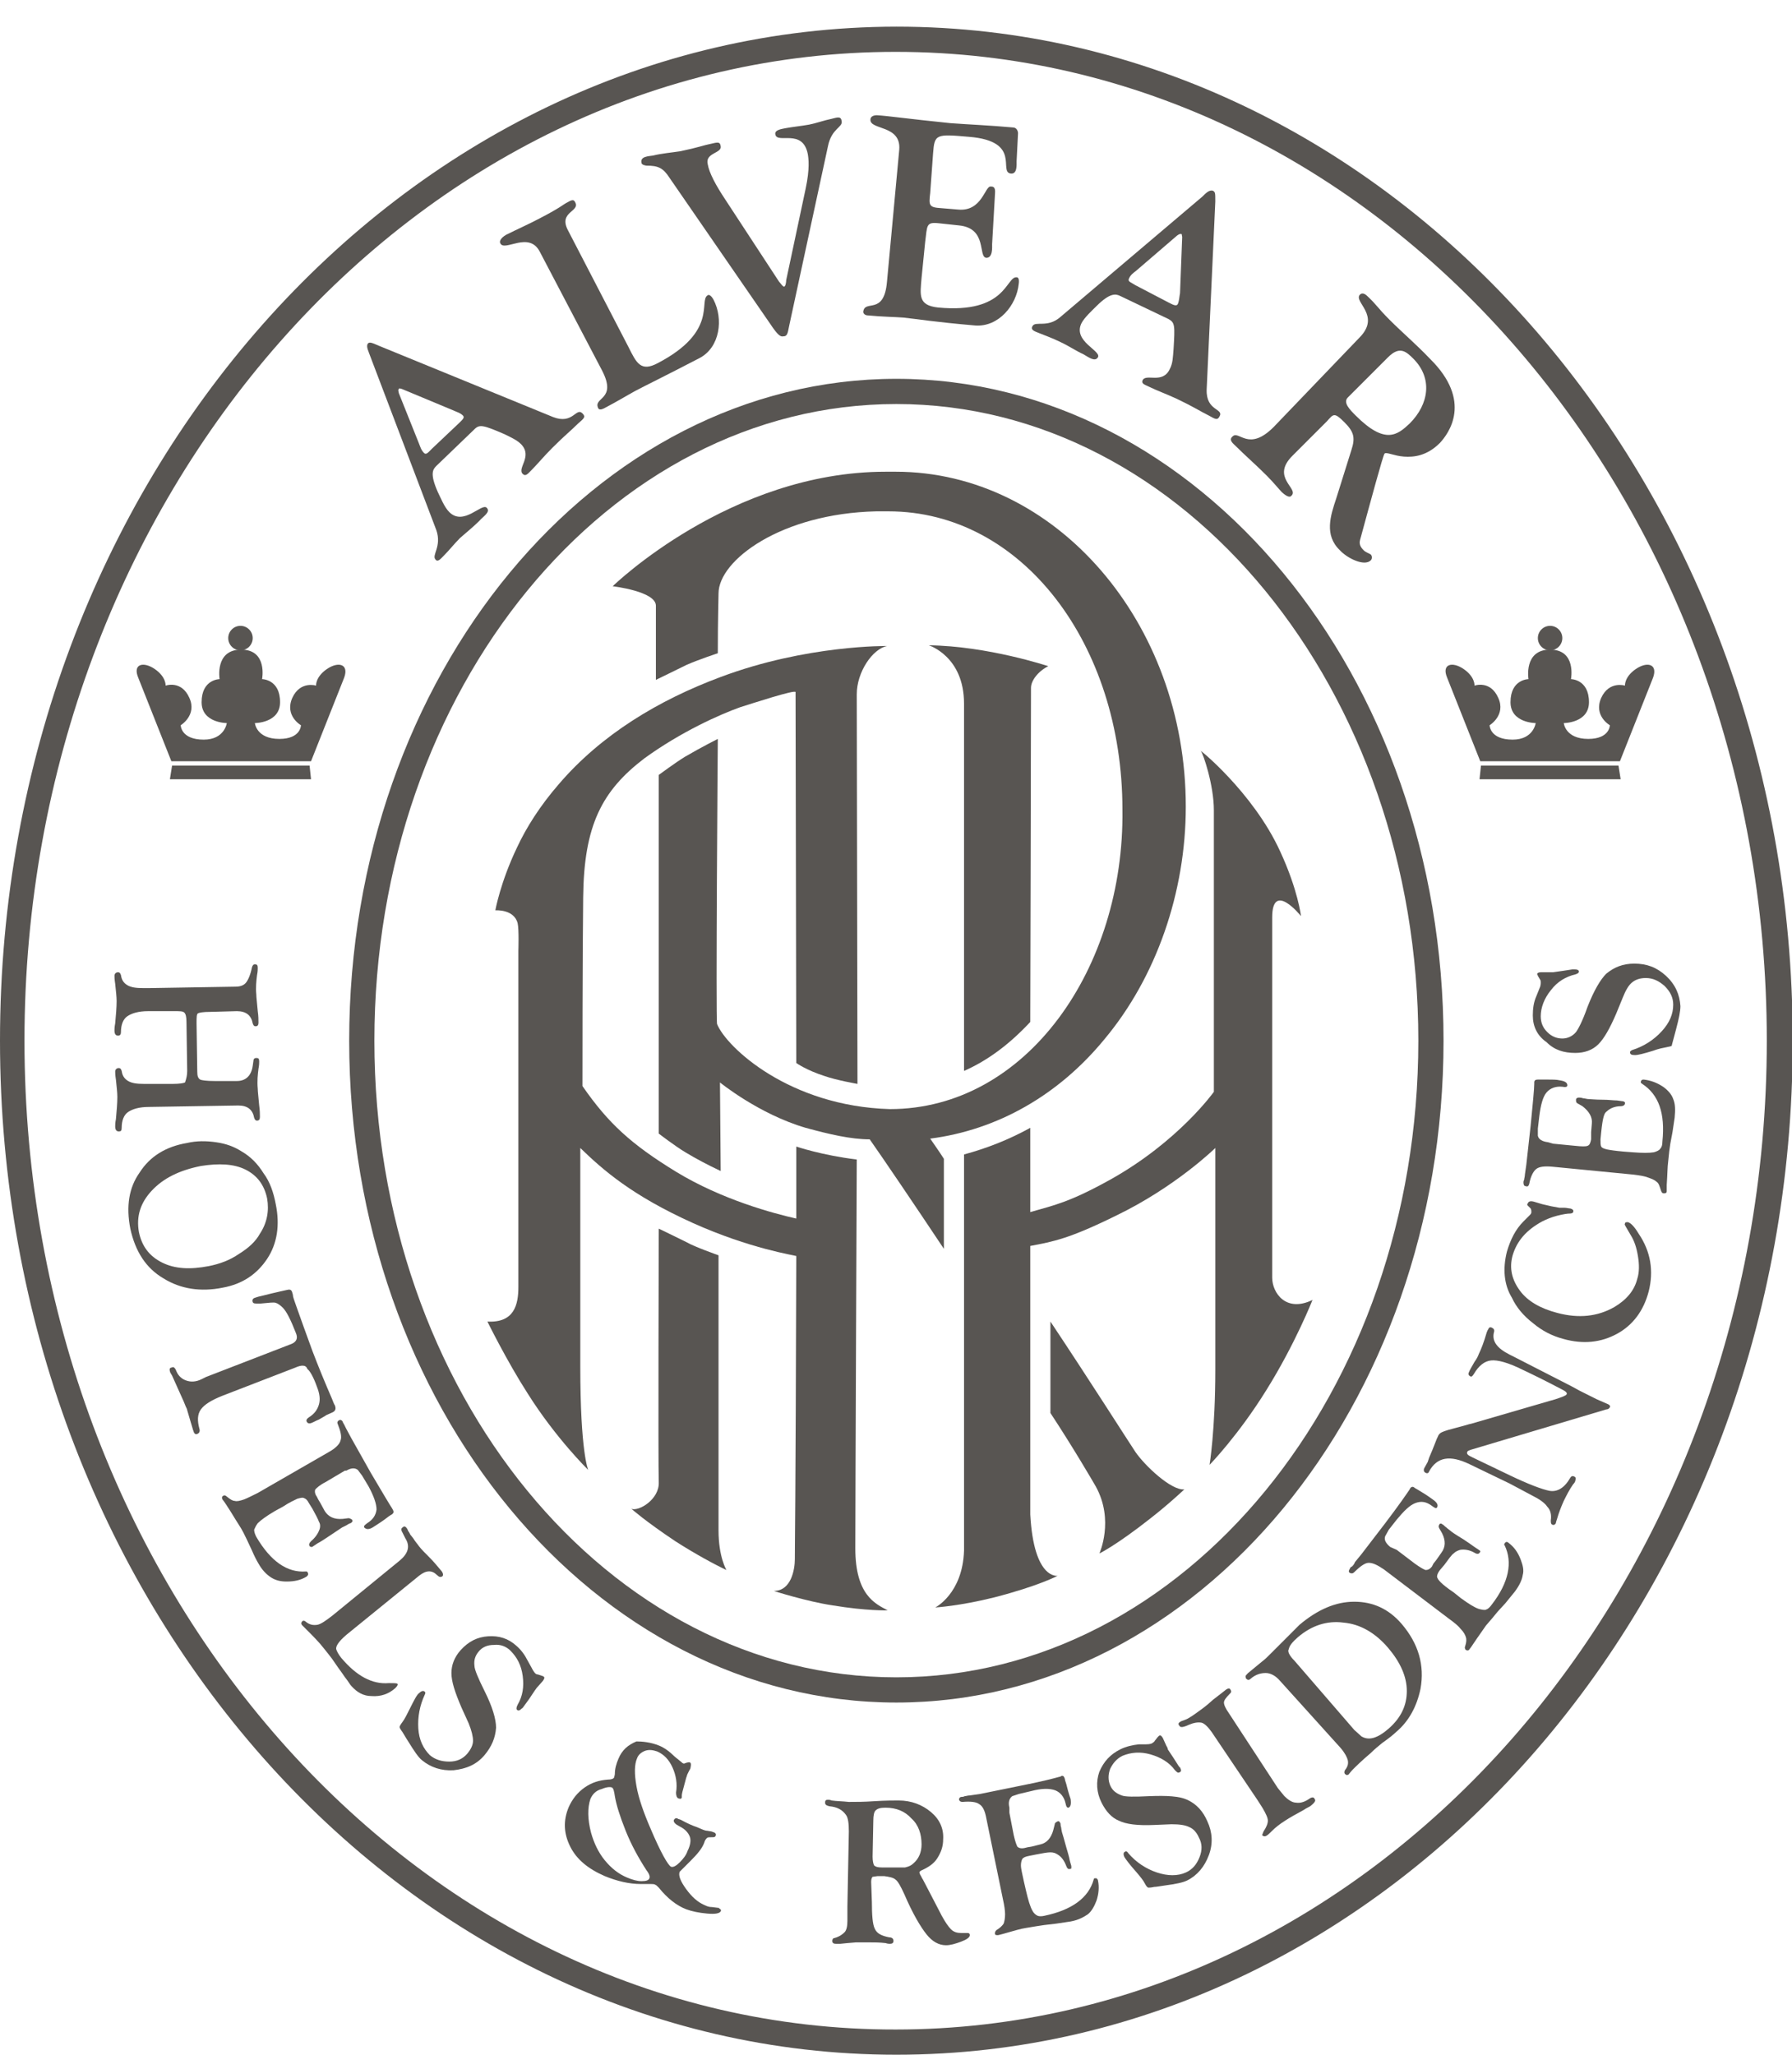 <?xml version="1.0" encoding="utf-8"?>
<!-- Generator: Adobe Illustrator 21.0.2, SVG Export Plug-In . SVG Version: 6.00 Build 0)  -->
<svg version="1.1" id="Layer_1" xmlns="http://www.w3.org/2000/svg" xmlns:xlink="http://www.w3.org/1999/xlink" x="0px" y="0px"
	 viewBox="0 0 248.9 285.3" style="enable-background:new 0 0 248.9 285.3;" xml:space="preserve">
<style type="text/css">
	.st0{fill:#585552;}
</style>
<g>
	<g>
		<path class="st0" d="M99.8,174.3c0,0-3.4-1.2-4.4-1.8c-1.4-0.7-3.9-1.9-3.9-1.9s-0.1,32.8,0,35.2s-2.8,4.1-3.8,3.7
			c0,0,1.9,1.7,6.1,4.5c2.8,1.8,5.6,3.3,7.1,4c0,0-1.1-1.8-1.1-5.5S99.8,174.3,99.8,174.3z"/>
		<path class="st0" d="M118.8,215c0-6,0.2-54,0.2-54c-4.9-0.6-8.4-1.8-8.4-1.8c0,3.9,0,6.6,0,10c-3.1-0.7-10.3-2.6-16.7-6.5
			c-6.2-3.8-9.4-6.7-13-11.9c0-2.2,0-17.8,0.1-26.2c0.1-10,2.6-14.8,8.5-19.3c5.1-3.7,10.5-6.1,13.3-7.1c1.6-0.5,7.7-2.5,7.7-2.1
			c0,0.7,0.1,51.5,0.1,51.5s1.4,1,3.9,1.8c1.7,0.6,4.6,1.1,4.6,1.1S119,98,119,96.4c0-3.1,2.2-6.3,4.2-6.7c0.2,0-11.1-0.2-23.1,4.3
			c-8.6,3.2-16.6,8-22.5,14.9c-2.6,3-4.5,6-5.8,8.8c-2.3,4.8-3,8.7-3,8.7s2.6-0.2,3.1,1.8c0.2,0.9,0.1,3.8,0.1,3.8
			c0,6.3,0,44.6,0,46.7c0,2.5-0.6,5-4.3,4.8c0,0,2.7,5.5,5.6,10c3.9,6.2,8.4,10.6,8.4,10.6s-1.1-2.4-1.1-14.4c0-2.5,0-18.7,0-30.3
			c3.2,3.1,7.2,6.6,15.6,10.4c8,3.6,14.2,4.5,14.4,4.6c-0.1,36.8-0.2,39.1-0.2,42.1c0,1.4-0.5,4.4-2.9,4.4c-0.1,0,4.7,1.5,8.1,2
			c4.8,0.8,7.7,0.7,7.7,0.7C121.6,222.7,118.8,221.5,118.8,215z"/>
		<path class="st0" d="M157.7,201.6c-1-1.5-6.4-10-11.8-18.1v12.7c3.1,4.7,5.9,9.5,6.3,10.2c2.6,4.7,0.5,9.3,0.5,9.3s2.3-1.1,7-4.8
			c2.7-2.1,4.8-4.1,4.8-4.1C162.7,207,159,203.5,157.7,201.6z"/>
		<path class="st0" d="M143.1,156.6c-2.9,1.6-5.9,2.8-9.2,3.7c0,0,0,2.6,0,3.6l0,0c0,18.1,0,50.7,0,51.4c-0.2,6-4,7.9-4,7.9
			s3.4-0.2,8.2-1.4c6.2-1.6,8.8-3,8.8-3s-3.3,0.6-3.8-8.5c0,0,0-19.3,0-33l0,0c0-2,0-2.1,0-4.3c3.2-0.6,5.4-1,11.9-4.2
			c8.3-4,13.8-9.4,13.8-9.4s0,22.3,0,30.8c0,8.4-0.8,13.2-0.8,13.2s4-4.1,7.9-10.4c4-6.4,6.4-12.5,6.4-12.5c-3.7,1.8-5.6-1-5.6-3.1
			c0-2.1,0-44.8,0-50c0-5.2,4-0.2,4-0.2c0,0-0.4-3.6-2.9-9c-3.8-8.3-11.6-14.5-11-13.9c0.3,0.3,1.8,4.7,1.8,8.2
			c0,17.6,0,39.1,0,39.1s-4.9,6.9-14.4,12.2c-5.6,3.1-7.6,3.5-11.1,4.5C143.1,164.9,143.1,156.6,143.1,156.6z"/>
		<path class="st0" d="M123.6,154L123.6,154c-14-0.4-22.7-8.6-24-11.8c-0.2-0.4,0.1-39.6,0.1-39.6s-2.2,1.1-4.6,2.5
			c-1.3,0.8-3.6,2.5-3.6,2.5c0,21.6,0,19,0,49.8c0,0,2.2,1.7,3.7,2.6c1.5,0.9,3,1.7,4.9,2.6l-0.1-12.3c0,0,5.4,4.4,11.9,6.3
			c3.3,0.9,6.3,1.6,8.9,1.6c1.9,2.7,6.1,8.9,10.3,15.2l0-12.5c-0.5-0.8-1.9-2.8-1.9-2.8c9.3-1.2,17.8-6,24.2-13.8
			c7.2-8.6,11.3-20.4,11.3-32.3c0-25.6-18.1-46.5-40.3-46.5H123c-21.6,0-37.9,15.9-37.9,15.9s6,0.7,6,2.7l0,10.3
			c0,0,3.3-1.6,4.3-2.1c1.6-0.7,4.3-1.6,4.3-1.6c0-5.2,0.1-7.3,0.1-8.3c0-4.6,8.7-11.1,21.9-11.4c0,0,1.2,0,1.7,0
			c18.6,0,32.5,18.5,32.5,41.4C156.2,134.4,142.6,154,123.6,154L123.6,154z"/>
		<path class="st0" d="M133.9,148.7c3.4-1.5,6.4-3.8,9.2-6.8l0-0.8c0,0,0.1-38.8,0.1-45.6c0-1,1-2.3,2.4-3c0,0-8.4-2.8-16.6-2.9
			c0,0,4.9,1.5,4.9,8.1c0,2.3,0,49.7,0,49.7V148.7z"/>
	</g>
	<path class="st0" d="M48.5,144.5c0,50.7,34.1,91.9,76,91.9c41.9,0,76-41.2,76-91.9c0-50.7-34.1-91.9-76-91.9
		C82.6,52.6,48.5,93.8,48.5,144.5z M52,144.5c0-48.8,32.5-88.4,72.5-88.4c40,0,72.5,39.7,72.5,88.4c0,48.8-32.5,88.4-72.5,88.4
		C84.5,232.9,52,193.3,52,144.5z"/>
	<path class="st0" d="M0,144.5c0,77.6,55.8,140.8,124.5,140.8c68.6,0,124.5-63.1,124.5-140.8c0-77.6-55.8-140.8-124.5-140.8
		C55.8,3.8,0,66.9,0,144.5z M3.4,144.5c0-75.7,54.3-137.3,121-137.3c66.7,0,121,61.6,121,137.3c0,75.7-54.3,137.3-121,137.3
		C57.7,281.9,3.4,220.3,3.4,144.5z"/>
	<path class="st0" d="M60.6,64.7c-0.5,0.5-0.9,1.1,0.2,3.6c0.4,0.8,0.9,2.1,1.6,2.8c2,2,4.5-1.3,5.2-0.6c0.6,0.6-0.5,1.2-1,1.8
		c-0.9,0.9-1.8,1.6-2.7,2.4c-0.8,0.8-1.5,1.7-2.3,2.5c-0.4,0.4-0.8,0.9-1.1,0.5c-0.6-0.6,0.9-1.8,0.1-4.1l-9.2-24.2
		c-0.2-0.6-0.6-1.3-0.3-1.7c0.2-0.2,0.4-0.2,1.5,0.3l24.2,9.9c2.8,1.1,3.2-1.4,4.1-0.5c0.5,0.5,0.2,0.7-0.6,1.4
		c-1,1-1.8,1.6-3.6,3.4c-1.2,1.2-2.1,2.3-2.9,3.1c-0.5,0.5-0.8,0.9-1.2,0.5c-0.8-0.8,1.4-2.4-0.2-4.1c-0.6-0.6-1.3-0.9-2.3-1.4
		c-3-1.3-3.5-1.4-4.2-0.7L60.6,64.7z M63.7,58.8c0.5-0.5,0.9-0.8,0.6-1.1c-0.4-0.4-0.9-0.5-1.3-0.7L55.8,54c-0.4-0.1-0.3-0.1-0.4,0
		c-0.1,0.1-0.1,0.2,0,0.6l2.8,7c0.2,0.5,0.3,0.9,0.7,1.3c0.3,0.3,0.6-0.1,1.1-0.6L63.7,58.8z"/>
	<path class="st0" d="M155.6,41.1c-0.6-0.3-1.4-0.5-3.3,1.4c-0.6,0.6-1.7,1.6-2.1,2.4c-1.2,2.5,2.8,3.8,2.3,4.7
		c-0.4,0.7-1.3,0-2-0.4c-1.1-0.5-2.1-1.2-3.2-1.7c-1-0.5-2.1-0.9-3.1-1.3c-0.5-0.2-1.1-0.4-0.8-0.9c0.4-0.8,2.1,0.3,3.9-1.3
		L167,27.3c0.5-0.5,1-1,1.5-0.8c0.3,0.2,0.3,0.3,0.3,1.5l-1.2,26.1c-0.1,3,2.4,2.6,1.8,3.7c-0.3,0.6-0.6,0.4-1.5-0.1
		c-1.2-0.6-2.1-1.2-4.4-2.3c-1.5-0.7-2.9-1.2-3.9-1.7c-0.6-0.3-1.1-0.4-0.9-0.9c0.5-1,2.8,0.6,3.8-1.6c0.4-0.8,0.4-1.5,0.5-2.7
		c0.2-3.3,0.2-3.7-0.7-4.2L155.6,41.1z M162.3,42c0.6,0.3,1.1,0.6,1.3,0.2c0.2-0.5,0.2-1,0.3-1.5l0.3-7.8c-0.1-0.4,0-0.3-0.1-0.4
		c-0.1,0-0.2-0.1-0.6,0.2l-5.7,4.9c-0.4,0.3-0.8,0.6-1,1.1c-0.2,0.4,0.3,0.5,0.9,0.9L162.3,42z"/>
	<path class="st0" d="M129.2,26.8c-0.2,1.7-0.2,2,1.5,2.1l2.4,0.2c3.3,0.3,3.7-3.3,4.5-3.2c0.3,0,0.7,0,0.6,1l-0.4,7
		c0,0.5,0.1,1.9-0.8,1.9c-1.2-0.1,0.2-4.1-3.8-4.5l-2.8-0.3c-1.8-0.2-1.6,0.3-1.9,2.6l-0.5,5c-0.2,2.4-0.5,3.8,2.3,4.1
		c9.5,0.9,9.4-4.3,10.9-4.2c0.2,0,0.4,0.2,0.3,0.9c-0.3,3-2.8,6-6,5.8c-5.8-0.5-8.1-0.9-10-1.1c-1.2-0.1-2.8-0.1-4.9-0.3
		c-0.5,0-0.7-0.3-0.7-0.5c0.2-1.8,2.9,0.6,3.3-4.2l1.7-18.3c0.3-3.5-4.1-2.7-4-4.2c0-0.4,0.4-0.6,0.9-0.6c1.6,0.1,4.3,0.5,10.2,1.1
		c2.7,0.2,5.4,0.3,8.7,0.6c0.5,0,0.7,0.5,0.7,0.8l-0.2,3.9c0,0.5,0.1,1.8-0.8,1.7c-1.8-0.2,1.6-4.5-5.8-5.1c-4.6-0.4-4.8-0.4-5,2.3
		L129.2,26.8z"/>
	<path class="st0" d="M188.8,46.9c3.1-3.1-0.9-5,0.1-6c0.3-0.3,0.7-0.1,1,0.2c1.3,1.2,1.4,1.6,3.1,3.3c1.8,1.8,3.8,3.5,5.6,5.4
		c6,5.9,2.6,10.4,1.4,11.7c-1.8,1.8-3.6,2-5,1.9c-1.4-0.1-2.5-0.7-2.7-0.4c-0.2,0.2-1.9,6.5-3.4,12c-0.2,0.7,0.3,1.2,0.5,1.4
		c0.3,0.3,0.7,0.4,1,0.6c0.2,0.2,0.2,0.6,0,0.8c-0.9,0.9-3.3-0.3-4.3-1.4c-2.2-2.1-1.3-4.8-0.5-7.2l2.1-6.7c0.6-1.8,0.3-2.6-1-3.9
		c-1.4-1.4-1.5-1.1-2.4-0.1l-4.8,4.8c-3,3,0.9,4.5-0.1,5.5c-0.2,0.3-0.6,0.2-1.3-0.4c-0.5-0.5-1.1-1.3-2.2-2.4
		c-1.5-1.5-2.9-2.7-4.3-4.1c-0.3-0.3-1-0.8-0.4-1.3c0.9-0.9,2.2,2.2,5.7-1.3L188.8,46.9z M187.2,55.2c-0.7,0.7,0.3,1.7,1.1,2.5
		c4.1,4.1,5.8,2.7,7.5,1.1c2.7-2.7,3.2-6.3,0.5-9c-1-1-1.9-1.8-3.5-0.2L187.2,55.2z"/>
	<path class="st0" d="M109.6,45.3c-0.2,1.1-0.3,1.4-0.8,1.4c-0.4,0.1-0.8-0.2-1.8-1.7L93,24.7c-0.9-1.4-1.6-1.7-3.2-1.7
		c-0.1,0-0.7-0.1-0.7-0.4c-0.2-0.9,1-0.9,1.6-1c1.2-0.3,2.5-0.4,3.8-0.6c2.4-0.5,3.5-0.9,4.1-1c1.2-0.3,1.4-0.3,1.5,0.3
		c0.2,1-2.2,0.9-1.8,2.5c0.2,1.2,1.1,2.9,2.5,5l7.4,11.3c0.2,0.2,0.5,0.7,0.7,0.7c0.2,0,0.3-0.6,0.3-0.9l2.7-12.7
		c0.6-2.8,0.4-4.2,0.3-4.8c-0.7-3.6-4.2-1.4-4.5-2.7c-0.2-0.7,1-0.8,1.4-0.9c1.1-0.2,2.2-0.3,3.3-0.5c1-0.2,2.1-0.6,3.1-0.8
		c0.8-0.2,1.3-0.4,1.4,0.3c0.2,0.9-1.4,1-1.9,3.5L109.6,45.3z"/>
	<path class="st0" d="M87.3,48.2c1.1,2.2,1.7,3.5,4.1,2.2c8.4-4.4,5.6-8.7,6.9-9.4c0.1-0.1,0.4-0.1,0.8,0.6c1.4,2.7,0.9,6.6-1.9,8.1
		c-5.2,2.7-7.3,3.7-9,4.6c-1.1,0.6-2.4,1.4-4.3,2.4c-0.4,0.2-0.7,0.2-0.8,0c-0.8-1.6,2.7-1.1,0.5-5.3l-8.6-16.4
		c-1.5-3-4.9,0-5.5-1.2c-0.2-0.3,0.1-0.8,0.8-1.2c1.4-0.7,3.4-1.6,4.7-2.3c2.9-1.5,3.2-1.9,3.8-2.2c0.7-0.4,0.9-0.4,1.1,0
		c0.7,1.3-2.4,1.3-1,3.9L87.3,48.2z"/>
	<g>
		<path class="st0" d="M30.5,94.3"/>
		<polygon class="st0" points="43,106.3 23.9,106.3 23.6,108.2 43.2,108.2 		"/>
		<path class="st0" d="M45.4,92.9c-1.6,1.1-1.5,2.3-1.5,2.3s-2.2-0.7-3.3,1.7c-1.1,2.5,1.2,3.8,1.2,3.8s0,1.9-3,1.9
			c-3.2,0-3.4-2.2-3.4-2.2s3.5,0,3.5-2.9c0-3.2-2.5-3.2-2.5-3.2s0.8-4.1-2.9-4.1c-3.7,0-3,4.1-3,4.1s-2.5,0-2.5,3.2
			c0,2.9,3.5,2.9,3.5,2.9s-0.3,2.3-3.2,2.3c-3.2,0-3.2-2-3.2-2s2.3-1.4,1.2-3.8c-1.1-2.5-3.3-1.7-3.3-1.7s0.1-1.2-1.5-2.3
			c-1.6-1.1-3.1-0.7-2.3,1.2l4.6,11.6h19.4l4.6-11.6C48.5,92.2,47,91.8,45.4,92.9z"/>
		<circle class="st0" cx="33.4" cy="88.6" r="1.7"/>
	</g>
	<g>
		<path class="st0" d="M212.3,94.3"/>
		<polygon class="st0" points="224.8,106.3 205.7,106.3 205.5,108.2 225.1,108.2 		"/>
		<path class="st0" d="M227.2,92.9c-1.6,1.1-1.5,2.3-1.5,2.3s-2.2-0.7-3.3,1.7c-1.1,2.5,1.2,3.8,1.2,3.8s0,1.9-3,1.9
			c-3.2,0-3.4-2.2-3.4-2.2s3.5,0,3.5-2.9c0-3.2-2.5-3.2-2.5-3.2s0.8-4.1-2.9-4.1c-3.7,0-3,4.1-3,4.1s-2.5,0-2.5,3.2
			c0,2.9,3.5,2.9,3.5,2.9s-0.3,2.3-3.2,2.3c-3.2,0-3.2-2-3.2-2s2.3-1.4,1.2-3.8c-1.1-2.5-3.3-1.7-3.3-1.7s0.1-1.2-1.5-2.3
			c-1.6-1.1-3.1-0.7-2.3,1.2l4.6,11.6H225l4.6-11.6C230.3,92.2,228.8,91.8,227.2,92.9z"/>
		<circle class="st0" cx="215.3" cy="88.6" r="1.7"/>
	</g>
	<g>
		<path class="st0" d="M26,148.7l-0.1-6.8c0-0.7-0.1-1.1-0.3-1.3c-0.2-0.2-0.6-0.2-1.4-0.2l-3.6,0c-1.4,0-2.3,0.3-2.9,0.7
			c-0.6,0.4-0.9,1.2-0.9,2.2c0,0.3-0.1,0.5-0.4,0.5c-0.3,0-0.5-0.2-0.5-0.7c0-0.2,0-0.5,0.1-1c0.1-1.1,0.2-2.2,0.2-3.1
			c0-0.6-0.1-1.4-0.2-2.4c-0.1-0.6-0.1-1-0.1-1.1c0-0.3,0.2-0.5,0.5-0.5c0.2,0,0.3,0.1,0.4,0.4c0.1,0.7,0.4,1.1,0.9,1.4
			c0.5,0.3,1.2,0.4,2.2,0.4l0.8,0l12-0.2c0.7,0,1.2-0.2,1.5-0.6c0.3-0.4,0.6-1.1,0.8-2.1c0.1-0.3,0.2-0.4,0.4-0.4
			c0.3,0,0.4,0.1,0.4,0.5c0,0.2,0,0.5-0.1,1c-0.1,0.8-0.2,1.7-0.1,2.7c0,0.4,0.1,1.1,0.2,2.3c0.1,0.7,0.1,1.2,0.1,1.6
			c0,0.3-0.1,0.5-0.4,0.5c-0.2,0-0.3-0.1-0.4-0.4c-0.2-1.1-0.9-1.7-2.2-1.7l-3.7,0.1c-1,0-1.5,0.1-1.7,0.2s-0.2,0.6-0.2,1.4l0.1,6.7
			c0,0.6,0.1,0.9,0.4,1.1c0.2,0.1,0.9,0.2,2,0.2l3.1,0c1.2,0,2-0.7,2.2-2.1l0.1-0.7c0-0.3,0.2-0.4,0.4-0.4c0.3,0,0.4,0.1,0.4,0.5
			c0,0.2,0,0.5-0.1,1c-0.1,0.8-0.2,1.7-0.1,2.8c0,0.4,0.1,1.1,0.2,2.3c0.1,0.7,0.1,1.2,0.1,1.6c0,0.3-0.1,0.5-0.4,0.5
			c-0.2,0-0.3-0.1-0.4-0.4c-0.2-1.1-0.9-1.7-2.2-1.7l-12.4,0.2c-1.4,0-2.3,0.3-2.9,0.7c-0.6,0.4-0.9,1.2-0.9,2.2
			c0,0.4-0.1,0.5-0.4,0.5c-0.3,0-0.5-0.2-0.5-0.7c0-0.2,0-0.5,0.1-1c0.1-1.1,0.2-2.2,0.2-3.1c0-0.6-0.1-1.4-0.2-2.4
			c-0.1-0.6-0.1-1-0.1-1.1c0-0.3,0.2-0.5,0.5-0.5c0.2,0,0.3,0.1,0.4,0.4c0.1,0.7,0.4,1.1,0.9,1.4c0.5,0.3,1.2,0.4,2.2,0.4l0.8,0
			l3.2,0c0.9,0,1.5-0.1,1.7-0.2C25.9,149.7,26,149.3,26,148.7z"/>
		<path class="st0" d="M38.3,167.2c0.6,2.9,0.2,5.5-1.2,7.6c-1.4,2.1-3.4,3.5-6.2,4c-3,0.6-5.8,0.2-8.2-1.3
			c-2.4-1.4-3.9-3.7-4.6-6.9c-0.6-3.1-0.2-5.7,1.3-7.8c1.4-2.2,3.6-3.6,6.6-4.1c1.3-0.3,2.6-0.3,4-0.1c1.4,0.2,2.5,0.6,3.6,1.3
			c1.2,0.7,2.2,1.7,3,3C37.5,164.1,38,165.6,38.3,167.2z M37.1,166.4c-0.4-1.9-1.4-3.2-3-4c-1.6-0.8-3.7-0.9-6.2-0.5
			c-3,0.6-5.2,1.7-6.8,3.4c-1.6,1.7-2.2,3.6-1.8,5.8c0.4,1.9,1.4,3.3,3.2,4.2c1.8,0.9,3.9,1,6.5,0.5c1.5-0.3,2.9-0.8,4.2-1.7
			c1.3-0.8,2.3-1.7,2.9-2.8C37.1,169.8,37.4,168.1,37.1,166.4z"/>
		<path class="st0" d="M41,189.9l-10.1,3.9c-1.5,0.6-2.5,1.2-3,1.9c-0.5,0.7-0.5,1.6-0.2,2.7c0.1,0.3,0,0.6-0.3,0.7
			c-0.2,0.1-0.4,0-0.5-0.3c0-0.1-0.1-0.2-0.1-0.3l-0.3-1l-0.5-1.7c0-0.1-0.1-0.3-0.2-0.5c-0.2-0.5-0.4-1-0.6-1.4l-1.3-2.9
			c-0.2-0.3-0.3-0.5-0.3-0.6c-0.1-0.3,0-0.5,0.2-0.5c0.2-0.1,0.3-0.1,0.4,0s0.2,0.2,0.3,0.5c0.3,0.7,0.8,1.1,1.4,1.3
			c0.6,0.2,1.3,0.2,2.1-0.2l0.6-0.3l11.9-4.6c0.7-0.3,0.9-0.8,0.6-1.5c-0.7-1.8-1.3-3-1.8-3.5c-0.4-0.4-0.7-0.6-1-0.7
			c-0.3-0.1-1,0-2.1,0.1l-0.4,0c-0.4,0-0.6,0-0.7-0.2c-0.1-0.3,0-0.5,0.3-0.6c0.3-0.1,0.6-0.2,1.1-0.3l1.2-0.3l1.3-0.3l0.9-0.2
			c0.4-0.1,0.6,0,0.7,0.4c0,0.1,0.1,0.2,0.1,0.5c0.1,0.4,0.3,0.9,0.5,1.5l1,2.8l1.2,3.3c0.8,2.1,1.7,4.3,2.7,6.6
			c0.2,0.5,0.3,0.8,0.4,0.9c0.2,0.5,0.1,0.8-0.3,1l-0.9,0.4c-0.1,0.1-0.5,0.3-1,0.6c-0.5,0.2-0.8,0.4-1.1,0.5
			c-0.3,0.1-0.5,0-0.6-0.2c-0.1-0.2,0-0.4,0.3-0.6c0.8-0.5,1.2-1.1,1.4-1.8c0.2-0.7,0.1-1.5-0.3-2.5c-0.5-1.4-1-2.2-1.3-2.4
			C42.5,189.5,41.9,189.5,41,189.9z"/>
		<path class="st0" d="M47.9,204.2l-2.7,1.6c-0.8,0.4-1.2,0.8-1.4,1c-0.1,0.2-0.1,0.6,0.2,1l0.2,0.4l0.3,0.5l0.6,1.1
			c0.5,0.8,1.3,1.2,2.5,1.1l0.8-0.1c0.2,0,0.3,0.1,0.5,0.2c0.1,0.2,0.1,0.3-0.2,0.5c-0.1,0-0.3,0.1-0.6,0.3
			c-0.2,0.1-0.4,0.2-0.6,0.3c-0.3,0.2-0.9,0.6-1.8,1.2c-0.6,0.4-1.2,0.8-1.6,1l-0.6,0.4c-0.1,0.1-0.2,0.1-0.3,0.1
			c-0.1,0-0.1-0.1-0.2-0.1c-0.1-0.2-0.1-0.4,0.2-0.7c0.6-0.5,1-1.1,1.2-1.7c0.1-0.3,0.1-0.7-0.1-1c-0.1-0.3-0.4-0.9-0.9-1.8
			l-0.5-0.8c-0.2-0.4-0.4-0.6-0.7-0.7c-0.2-0.1-0.5,0-0.9,0.1c-0.4,0.2-1.1,0.5-2,1.1l-1.1,0.6c-1.2,0.7-2,1.3-2.4,1.7
			c-0.3,0.4-0.4,0.7-0.5,0.9c0,0.3,0.1,0.6,0.3,1c2,3.4,4.3,5,6.9,4.8c0.1,0,0.2,0,0.2,0.1c0.1,0.1,0.1,0.2,0.1,0.3
			c0,0.1-0.1,0.2-0.2,0.3c-0.8,0.5-1.7,0.7-2.8,0.7c-0.9,0-1.6-0.2-2.2-0.6c-0.6-0.4-1.2-1-1.7-1.9c-0.3-0.5-0.6-1.1-0.9-1.8
			l-0.7-1.5c-0.3-0.6-0.6-1.3-1.2-2.2c-0.4-0.6-0.9-1.5-1.7-2.7c-0.2-0.3-0.4-0.6-0.5-0.7c-0.1-0.2-0.1-0.4,0.1-0.5
			c0.1-0.1,0.3-0.1,0.5,0.1c0.5,0.4,0.8,0.6,1.1,0.6c0.3,0.1,0.7,0,1.3-0.2c0.5-0.2,1.1-0.5,1.9-0.9l9.9-5.7
			c0.9-0.5,1.5-1.1,1.6-1.6c0.2-0.5,0-1.3-0.4-2.3c-0.1-0.2,0-0.4,0.2-0.5c0.2-0.1,0.4,0,0.5,0.2c0,0.1,0.1,0.2,0.2,0.4
			c0.1,0.2,0.2,0.4,0.3,0.6l0.7,1.3l2.7,4.8c1.6,2.7,2.6,4.4,3,5c0,0.1,0.1,0.1,0.1,0.2c0.1,0.2,0.1,0.4-0.2,0.6
			c-0.2,0.1-0.5,0.3-1,0.7c-0.7,0.5-1.2,0.8-1.5,1c-0.6,0.4-1,0.4-1.3,0.1c-0.1-0.2,0-0.3,0.4-0.6c0.8-0.5,1.2-1.1,1.3-1.9
			c0-0.8-0.4-1.9-1.1-3.2l-0.9-1.5l-0.6-0.8c-0.4-0.3-0.9-0.3-1.6,0.1L47.9,204.2z"/>
		<path class="st0" d="M48.6,226.6c-1.4,1.1-2,1.9-1.9,2.4c0.1,0.3,0.3,0.7,0.7,1.2c2.1,2.5,4.3,3.7,6.6,3.5c0.7,0,1.1,0,1.2,0.1
			c0.1,0.1,0,0.3-0.3,0.6c-0.9,0.8-2,1.2-3.3,1.1c-1.1,0-2-0.5-2.8-1.4c-0.2-0.2-0.4-0.6-0.8-1.1c-0.1-0.1-0.4-0.6-1-1.4l-0.9-1.3
			c-0.3-0.4-0.7-0.9-1.1-1.4c-0.7-0.9-1.5-1.7-2.4-2.6c-0.3-0.3-0.5-0.5-0.6-0.6c-0.2-0.2-0.2-0.4,0-0.6c0.1-0.1,0.3-0.1,0.5,0.1
			c0.5,0.4,1,0.5,1.6,0.4c0.5-0.1,1.2-0.6,2.1-1.3l9.3-7.6c1.2-1,1.5-2,0.8-3.1l-0.4-0.8c-0.2-0.3-0.2-0.6,0-0.7
			c0.2-0.2,0.4-0.2,0.6,0.1c0.1,0.1,0.1,0.2,0.2,0.4c0.1,0.1,0.2,0.3,0.3,0.5l0.4,0.5c0.3,0.5,0.6,0.8,0.8,1.1
			c0.3,0.4,0.8,0.9,1.5,1.6c0.5,0.5,1,1.1,1.5,1.7c0.4,0.4,0.4,0.8,0.2,0.9c-0.2,0.1-0.4,0.1-0.7-0.2c-0.7-0.7-1.5-0.7-2.5,0.1
			L48.6,226.6z"/>
		<path class="st0" d="M71.7,228.5c0.7,0.6,1.2,1.3,1.6,2.1l0.5,0.9c0.2,0.4,0.4,0.7,0.5,0.8c0.1,0.1,0.2,0.2,0.4,0.2l0.6,0.2
			c0.1,0,0.2,0.1,0.2,0.1c0.2,0.1,0.1,0.3-0.1,0.6l-0.8,0.9c-0.1,0.1-0.2,0.3-0.3,0.4l-0.8,1.2l-0.8,1.1c-0.1,0.1-0.1,0.2-0.2,0.2
			c-0.3,0.3-0.5,0.4-0.7,0.2c-0.1-0.1-0.1-0.3,0.1-0.7c0.7-1.2,0.9-2.5,0.7-4c-0.2-1.5-0.8-2.6-1.7-3.5c-0.6-0.6-1.4-0.9-2.3-0.8
			c-0.9,0-1.6,0.3-2.1,0.9c-0.5,0.6-0.7,1.2-0.6,2c0,0.5,0.5,1.7,1.4,3.5c1.1,2.2,1.6,3.9,1.6,5.1c-0.1,1.4-0.6,2.6-1.6,3.8
			c-1.1,1.3-2.5,1.9-4.3,2.1c-1.7,0.1-3.2-0.4-4.4-1.4c-0.5-0.4-1.1-1.3-1.9-2.6c-0.4-0.6-0.6-1-0.8-1.3c-0.3-0.4-0.4-0.6-0.4-0.7
			c0-0.1,0.1-0.3,0.4-0.7c0.3-0.4,0.6-1,1-1.8c0.6-1.2,1-2,1.3-2.2c0.3-0.3,0.6-0.4,0.8-0.2c0.1,0.1,0.1,0.2,0,0.4
			c-0.7,1.5-1,3.1-0.9,4.7c0.1,1.6,0.7,2.8,1.6,3.7c0.7,0.6,1.6,0.9,2.7,0.9c1.1,0,1.9-0.4,2.5-1.1c0.5-0.6,0.8-1.2,0.8-1.8
			c0-0.6-0.2-1.4-0.6-2.4l-1-2.2c-0.9-2.1-1.4-3.6-1.4-4.8c0-1.1,0.4-2.2,1.3-3.2c1.1-1.2,2.3-1.8,3.8-1.9
			C69.3,227.1,70.6,227.5,71.7,228.5z"/>
		<path class="st0" d="M91.6,242.4c0.7,0.3,1.4,0.8,2.1,1.5c0.6,0.5,1,0.8,1.1,0.9c0.1,0.1,0.3,0.1,0.4,0l0.4-0.1c0.1,0,0.2,0,0.2,0
			c0.2,0.1,0.2,0.3,0.1,0.8c0,0.1-0.1,0.2-0.2,0.4c-0.2,0.4-0.3,0.6-0.3,0.7c-0.1,0.2-0.2,0.7-0.4,1.4c-0.2,0.7-0.3,1.1-0.3,1.3
			c0,0.1,0,0.2,0,0.3c-0.1,0.2-0.2,0.2-0.5,0.1c-0.2-0.1-0.3-0.4-0.3-0.8c0.2-1.2,0-2.4-0.5-3.5c-0.5-1.1-1.2-1.8-2.1-2.2
			c-0.6-0.2-1.1-0.3-1.7-0.1c-0.5,0.2-0.9,0.5-1.1,1c-0.4,0.9-0.4,2.2-0.1,3.9c0.3,1.7,1,3.7,2,6c1.4,3.3,2.4,5,2.8,5.2
			c0.3,0.1,0.7-0.1,1.2-0.6c0.5-0.5,0.9-1,1.1-1.6c0.4-0.8,0.5-1.5,0.3-2c-0.2-0.5-0.6-1-1.4-1.4c-0.6-0.3-0.9-0.6-0.8-0.9
			c0.1-0.2,0.3-0.3,0.5-0.2c0.1,0.1,0.3,0.1,0.5,0.2c0.9,0.5,1.6,0.8,2.2,1c0.7,0.3,1.1,0.5,1.4,0.5l0.6,0.1c0.1,0,0.2,0.1,0.3,0.1
			c0.3,0.1,0.4,0.3,0.3,0.5c-0.1,0.2-0.2,0.2-0.5,0.2c-0.4,0-0.6,0-0.7,0.1c-0.1,0.1-0.3,0.3-0.4,0.7c-0.3,0.8-1,1.6-1.9,2.5
			c-0.9,0.9-1.4,1.4-1.5,1.5c-0.2,0.5,0.1,1.3,0.9,2.4c0.8,1.1,1.6,1.8,2.5,2.2c0.4,0.2,0.7,0.3,1.1,0.3l0.8,0.1
			c0.1,0,0.2,0,0.2,0.1c0.2,0.1,0.3,0.2,0.2,0.4c-0.2,0.3-0.8,0.4-1.9,0.3c-1.1-0.1-2.1-0.3-2.9-0.6c-1.3-0.5-2.6-1.5-3.8-3
			c-0.2-0.2-0.4-0.4-0.5-0.4c-0.1-0.1-0.4-0.1-0.6-0.1l-1.4,0c-1.6,0-3.3-0.4-5-1.1c-2.3-1-3.9-2.3-4.8-4.1c-0.9-1.8-1-3.6-0.2-5.5
			c0.5-1.1,1.2-2,2.2-2.7c1-0.7,2-1,3.2-1.1c0.5,0,0.8-0.1,0.9-0.3c0-0.1,0.1-0.3,0.1-0.5c0-0.7,0.2-1.4,0.5-2.1
			c0.5-1.2,1.3-1.9,2.5-2.4C89.2,241.8,90.4,241.9,91.6,242.4z M85,248.2c-0.2-0.1-0.7-0.1-1.4,0.2c-0.8,0.2-1.3,0.7-1.6,1.4
			c-0.4,1.2-0.4,2.8,0.1,4.7c0.4,1.4,1,2.7,1.9,3.8c0.9,1.1,1.9,1.9,3.1,2.4c0.7,0.3,1.4,0.5,2,0.5c0.6,0,1-0.1,1.1-0.4
			c0.1-0.2,0-0.6-0.4-1.1c-1.1-1.7-2.1-3.5-2.9-5.5c-0.8-2-1.3-3.6-1.5-4.8C85.3,248.7,85.2,248.3,85,248.2z"/>
		<path class="st0" d="M121.1,264.1c0,1.8,0.1,3.1,0.4,3.7c0.3,0.7,1,1,2,1.2c0.4,0,0.6,0.2,0.6,0.5c0,0.3-0.2,0.4-0.5,0.4
			c-0.1,0-0.3,0-0.6-0.1c-0.8-0.1-1.6-0.1-2.4-0.1c-0.6,0-1.2,0-1.7,0l-1.2,0.1l-1,0.1c-0.3,0-0.5,0-0.6,0c-0.3,0-0.5-0.1-0.5-0.4
			c0-0.2,0.1-0.4,0.3-0.4c0.7-0.2,1.1-0.5,1.4-0.8c0.3-0.3,0.4-0.9,0.4-1.6l0-1.4l0-0.6l0.2-10.4c0-1.1-0.1-1.9-0.4-2.3
			c-0.5-0.7-1.2-1.1-2.3-1.2c-0.4-0.1-0.6-0.2-0.6-0.5c0-0.3,0.1-0.4,0.4-0.4c0.1,0,0.3,0,0.5,0.1c0.7,0.1,1.5,0.1,2.4,0.2
			c1,0,2.1,0,3.5-0.1c1.6-0.1,2.7-0.1,3.4-0.1c1.8,0,3.3,0.6,4.5,1.6c1.2,1,1.8,2.3,1.7,3.8c0,1-0.3,1.8-0.8,2.6
			c-0.5,0.8-1.3,1.3-2.2,1.7c-0.2,0.1-0.3,0.2-0.3,0.3c0,0.1,0.1,0.2,0.1,0.3c0.1,0.1,0.2,0.4,0.4,0.7l1.2,2.3l1.4,2.7
			c0.5,0.9,0.9,1.5,1.3,1.9c0.4,0.4,0.9,0.5,1.4,0.5c0.2,0,0.4,0,0.6,0c0.1,0,0.2,0,0.3,0c0.2,0,0.3,0.1,0.3,0.3
			c0,0.3-0.4,0.6-1.2,0.9c-0.8,0.3-1.5,0.5-2.1,0.5c-1,0-1.9-0.5-2.7-1.5c-0.8-1-1.9-2.8-3.1-5.6c-0.5-1.1-0.9-1.8-1.2-2
			c-0.3-0.3-0.9-0.4-1.6-0.5l-0.9,0l-0.7,0.1c-0.1,0.1-0.2,0.3-0.2,0.7L121.1,264.1z M121.3,252.8l-0.1,5c0,0.6,0.1,1,0.2,1.2
			c0.2,0.2,0.5,0.3,1.1,0.3c1.7,0,2.8,0,3.2,0c0.4-0.1,0.8-0.2,1.2-0.6c0.7-0.6,1.1-1.5,1.1-2.6c0-1.4-0.4-2.7-1.4-3.6
			c-0.9-1-2.1-1.5-3.6-1.5c-0.7,0-1.1,0.1-1.4,0.4C121.4,251.6,121.3,252.1,121.3,252.8z"/>
		<path class="st0" d="M140.2,251.7l0.6,3.1c0.2,0.9,0.4,1.4,0.5,1.6c0.2,0.2,0.5,0.3,1,0.2l0.4-0.1l0.6-0.1l1.2-0.3
			c0.9-0.2,1.5-0.9,1.8-2l0.2-0.8c0-0.2,0.2-0.3,0.4-0.4c0.2-0.1,0.3,0.1,0.4,0.3c0,0.1,0,0.3,0.1,0.6c0,0.2,0.1,0.5,0.1,0.6
			c0.1,0.3,0.3,1,0.6,2.1c0.2,0.7,0.4,1.3,0.5,1.9l0.2,0.7c0,0.1,0,0.2,0,0.3c0,0.1-0.1,0.1-0.2,0.1c-0.2,0.1-0.4-0.1-0.5-0.4
			c-0.3-0.8-0.7-1.3-1.2-1.6c-0.3-0.2-0.6-0.3-1-0.3c-0.4,0-1,0.1-2,0.3l-1,0.2c-0.5,0.1-0.7,0.2-0.9,0.4c-0.1,0.2-0.2,0.5-0.2,0.9
			c0,0.5,0.2,1.2,0.4,2.2l0.3,1.3c0.3,1.3,0.6,2.3,0.9,2.8c0.2,0.4,0.5,0.6,0.7,0.7c0.2,0.1,0.6,0.1,1,0c3.8-0.8,6.1-2.5,6.8-5
			c0-0.1,0.1-0.2,0.1-0.2c0.1,0,0.2,0,0.3,0c0.1,0.1,0.2,0.2,0.2,0.3c0.2,0.9,0.1,1.9-0.2,2.8c-0.3,0.8-0.7,1.5-1.2,1.9
			c-0.6,0.4-1.3,0.8-2.4,1c-0.6,0.1-1.3,0.2-2,0.3l-1.7,0.2c-0.6,0.1-1.4,0.2-2.5,0.4c-0.7,0.1-1.7,0.4-3.1,0.8
			c-0.4,0.1-0.7,0.2-0.8,0.2c-0.2,0-0.4,0-0.4-0.2c0-0.2,0-0.3,0.2-0.5c0.5-0.3,0.8-0.6,1-0.9c0.1-0.3,0.2-0.7,0.2-1.3
			c0-0.5-0.1-1.2-0.3-2.1l-2.3-11.2c-0.2-1.1-0.5-1.7-1-2c-0.4-0.3-1.2-0.4-2.3-0.3c-0.3,0-0.4-0.1-0.5-0.3c0-0.2,0.1-0.4,0.4-0.4
			c0.1,0,0.2,0,0.4-0.1c0.2,0,0.4-0.1,0.7-0.1l1.4-0.2l5.4-1.1c3.1-0.6,5-1.1,5.7-1.3c0.1,0,0.1,0,0.2-0.1c0.3-0.1,0.4,0.1,0.5,0.4
			c0,0.2,0.2,0.6,0.3,1.1c0.2,0.8,0.4,1.4,0.5,1.7c0.1,0.7,0,1.1-0.3,1.2c-0.2,0-0.3-0.1-0.4-0.6c-0.2-0.9-0.7-1.5-1.4-1.8
			c-0.8-0.3-1.9-0.3-3.4,0.1l-1.7,0.4l-0.9,0.3c-0.4,0.3-0.6,0.8-0.4,1.6L140.2,251.7z"/>
		<path class="st0" d="M155.6,242.9c0.8-0.4,1.7-0.6,2.6-0.7l1,0c0.5,0,0.8-0.1,0.9-0.2c0.1-0.1,0.2-0.1,0.3-0.3l0.4-0.5
			c0.1-0.1,0.1-0.1,0.2-0.2c0.2-0.1,0.3,0,0.5,0.3l0.5,1.1c0.1,0.2,0.2,0.3,0.2,0.5l0.8,1.2l0.7,1.1c0.1,0.1,0.1,0.2,0.2,0.2
			c0.2,0.4,0.2,0.6-0.1,0.7c-0.2,0.1-0.3,0-0.6-0.3c-0.8-1.1-2-1.8-3.4-2.2c-1.4-0.4-2.7-0.3-3.9,0.2c-0.8,0.4-1.3,1-1.7,1.8
			c-0.3,0.8-0.3,1.6,0,2.3c0.3,0.7,0.8,1.1,1.6,1.4c0.5,0.2,1.8,0.2,3.8,0.1c2.5-0.1,4.2,0,5.3,0.5c1.3,0.6,2.2,1.6,2.8,3
			c0.7,1.5,0.8,3.1,0.2,4.7c-0.6,1.6-1.6,2.8-3,3.5c-0.6,0.3-1.6,0.5-3.1,0.7c-0.7,0.1-1.2,0.2-1.5,0.2c-0.4,0.1-0.7,0.1-0.8,0.1
			c-0.1,0-0.3-0.2-0.5-0.6c-0.2-0.4-0.6-0.9-1.2-1.6c-0.9-1-1.4-1.7-1.6-2c-0.2-0.4-0.2-0.7,0.1-0.8c0.1-0.1,0.3,0,0.4,0.2
			c1.1,1.3,2.5,2.2,4,2.7c1.5,0.5,2.9,0.5,4,0c0.9-0.4,1.5-1.1,1.9-2.1c0.4-1,0.4-1.9-0.1-2.8c-0.3-0.7-0.8-1.2-1.3-1.4
			c-0.6-0.3-1.4-0.4-2.5-0.4l-2.4,0.1c-2.3,0.1-3.9-0.1-4.9-0.6c-1-0.4-1.8-1.3-2.4-2.5c-0.7-1.4-0.8-2.9-0.3-4.3
			C153.3,244.6,154.2,243.6,155.6,242.9z"/>
		<path class="st0" d="M177.5,248.3l0.9,1.1c0.5,0.5,1.1,0.9,1.6,0.9c0.6,0.1,1.2-0.1,1.8-0.5c0.4-0.3,0.7-0.3,0.8,0
			c0.2,0.2,0,0.5-0.5,0.9c-0.2,0.2-0.6,0.3-1,0.6c-1.1,0.6-2,1.1-2.6,1.5c-0.8,0.5-1.4,1-1.8,1.4c-0.3,0.3-0.6,0.6-0.8,0.7
			c-0.2,0.1-0.3,0.1-0.5,0l-0.1-0.1l0.2-0.5c0.4-0.6,0.6-1.1,0.6-1.5c0-0.4-0.3-1-0.7-1.7l-0.7-1.1l-6.4-9.5c-0.5-0.7-1-1.2-1.4-1.3
			c-0.5-0.1-1.1,0-1.8,0.3c-0.4,0.2-0.8,0.3-0.9,0.3c-0.2,0-0.3,0-0.4-0.2c-0.2-0.2-0.1-0.4,0.1-0.5c0.1-0.1,0.4-0.2,0.7-0.3
			c0.3-0.1,0.8-0.4,1.5-0.9c0.4-0.3,1-0.7,1.6-1.2l0.8-0.7c0.8-0.6,1.4-1.1,1.8-1.4c0.3-0.2,0.5-0.2,0.6,0c0.1,0.1,0.1,0.3,0.1,0.3
			c0,0.1-0.1,0.2-0.2,0.3c-0.5,0.5-0.8,0.9-0.8,1.2c0,0.3,0.2,0.8,0.7,1.5L177.5,248.3z"/>
		<path class="st0" d="M177.8,233.4c-0.6-0.7-1.3-1.1-2-1.1c-0.7,0-1.4,0.2-2.1,0.8c-0.2,0.2-0.4,0.2-0.6,0
			c-0.1-0.1-0.1-0.3-0.1-0.4c0.1-0.1,0.2-0.3,0.6-0.6l1.7-1.4c0.4-0.3,0.7-0.6,1-0.9c0.4-0.4,1-1,1.8-1.8c1-1,1.8-1.8,2.4-2.4
			c2.5-2.1,5-3.2,7.6-3.2c2.6,0,4.8,1,6.6,3.1c2.3,2.7,3.2,5.7,2.6,9c-0.5,2.4-1.6,4.5-3.4,6c-0.3,0.3-0.9,0.8-1.9,1.5
			c-0.5,0.4-1.1,0.9-1.6,1.4c-1.3,1.1-2.1,1.9-2.5,2.3c-0.3,0.3-0.5,0.6-0.6,0.7c-0.2,0.1-0.3,0.1-0.5-0.1c-0.1-0.1-0.1-0.3,0-0.5
			c0.4-0.5,0.5-0.9,0.4-1.4c-0.1-0.4-0.4-1-1-1.7L177.8,233.4z M179.8,230.6l8.3,9.6l1,0.9c1,0.6,2.2,0.3,3.8-1.1
			c1.7-1.5,2.5-3.2,2.5-5.2c0-2-0.9-4-2.6-6c-1.8-2.1-3.9-3.3-6.2-3.5c-2.3-0.3-4.4,0.4-6.3,2c-0.8,0.7-1.2,1.2-1.3,1.7
			C178.8,229.3,179.1,229.9,179.8,230.6z"/>
		<path class="st0" d="M194,215.2l2.5,1.9c0.7,0.5,1.2,0.8,1.5,0.9c0.3,0,0.6-0.1,0.9-0.5l0.2-0.4l0.4-0.5l0.7-1
			c0.6-0.8,0.6-1.7,0.1-2.7l-0.4-0.7c-0.1-0.2-0.1-0.3,0-0.5c0.1-0.2,0.3-0.2,0.5,0c0.1,0,0.2,0.2,0.5,0.4c0.2,0.2,0.4,0.3,0.5,0.4
			c0.2,0.2,0.8,0.6,1.8,1.2c0.6,0.4,1.2,0.8,1.6,1.1l0.6,0.4c0.1,0.1,0.2,0.1,0.2,0.2c0,0.1,0,0.1-0.1,0.2c-0.1,0.2-0.4,0.2-0.7,0
			c-0.7-0.4-1.4-0.5-2-0.4c-0.3,0.1-0.6,0.2-0.9,0.5c-0.3,0.2-0.7,0.8-1.3,1.6L200,218c-0.3,0.4-0.4,0.7-0.4,0.9
			c0,0.2,0.2,0.5,0.5,0.8c0.3,0.3,0.9,0.8,1.8,1.4l1,0.8c1.1,0.8,1.9,1.3,2.5,1.5c0.4,0.1,0.8,0.2,1,0.1c0.3-0.1,0.5-0.3,0.8-0.7
			c2.4-3.1,2.9-5.9,1.8-8.2c-0.1-0.1-0.1-0.2,0-0.3c0-0.1,0.1-0.1,0.2-0.2c0.1,0,0.2,0,0.3,0.1c0.8,0.6,1.3,1.3,1.7,2.3
			c0.3,0.8,0.5,1.5,0.3,2.2c-0.1,0.7-0.5,1.5-1.1,2.3c-0.4,0.5-0.8,1-1.3,1.6l-1.1,1.2c-0.4,0.5-0.9,1.1-1.6,1.9
			c-0.4,0.6-1,1.4-1.8,2.6c-0.2,0.3-0.4,0.6-0.5,0.7c-0.1,0.2-0.3,0.2-0.5,0.1c-0.1-0.1-0.2-0.3-0.1-0.5c0.2-0.6,0.2-1,0.1-1.3
			c-0.1-0.3-0.3-0.7-0.7-1.1c-0.3-0.4-0.9-0.9-1.6-1.4l-9.1-6.9c-0.9-0.6-1.5-0.9-2.1-0.9c-0.5,0-1.2,0.5-2,1.3
			c-0.2,0.2-0.4,0.2-0.6,0.1c-0.2-0.1-0.2-0.3,0-0.6c0-0.1,0.1-0.2,0.3-0.3c0.1-0.1,0.3-0.3,0.4-0.6l0.9-1.1l3.3-4.3
			c1.9-2.5,3-4.1,3.4-4.7c0-0.1,0.1-0.1,0.1-0.2c0.2-0.2,0.4-0.2,0.6,0c0.2,0.1,0.5,0.3,1,0.6c0.7,0.4,1.2,0.8,1.5,1
			c0.6,0.4,0.8,0.8,0.6,1.1c-0.1,0.2-0.3,0.1-0.7-0.2c-0.8-0.6-1.5-0.7-2.3-0.4c-0.8,0.3-1.6,1.1-2.6,2.3l-1.1,1.4l-0.5,0.9
			c-0.2,0.5,0.1,1,0.7,1.5L194,215.2z"/>
		<path class="st0" d="M204.3,197.7l11-3.2l0.7-0.2c0.9-0.3,1.5-0.5,1.6-0.7c0.1-0.2-0.1-0.4-0.7-0.7c-1.9-1-3.7-1.9-5.4-2.7
			c-2-1-3.5-1.4-4.4-1.3c-0.9,0.1-1.7,0.7-2.4,1.9c-0.2,0.3-0.3,0.4-0.5,0.3c-0.2-0.1-0.3-0.3-0.2-0.5c0.1-0.3,0.4-0.8,0.8-1.5
			c0.3-0.4,0.5-0.8,0.6-1.1c0.3-0.6,0.7-1.6,1.1-3c0.1-0.2,0.1-0.3,0.2-0.4c0.1-0.3,0.3-0.4,0.6-0.2c0.2,0.1,0.3,0.3,0.2,0.6
			c-0.3,1.2,0.4,2.2,2.2,3.1l0.6,0.3l8,4.1l1.1,0.6l1.4,0.7l1,0.5l1.6,0.7c0.2,0.1,0.3,0.3,0.2,0.4c-0.1,0.2-0.3,0.3-0.5,0.3
			l-18.8,5.6c-0.3,0.1-0.5,0.2-0.5,0.3c-0.1,0.2,0,0.4,0.4,0.6l0.4,0.2l5,2.4c2.7,1.3,4.6,2,5.6,2.2c1.1,0.2,2.1-0.4,2.9-1.8
			c0.1-0.2,0.3-0.3,0.5-0.2c0.3,0.1,0.3,0.3,0.2,0.6c0,0.1-0.1,0.3-0.3,0.5c-0.5,0.7-0.9,1.5-1.3,2.3c-0.4,0.9-0.7,1.7-0.9,2.4
			c-0.1,0.3-0.2,0.6-0.2,0.7c-0.1,0.2-0.3,0.3-0.5,0.2c-0.2-0.1-0.2-0.3-0.2-0.6c0.1-0.7,0-1.4-0.5-1.9c-0.4-0.6-1.2-1.1-2.2-1.6
			l-3-1.6l-5.6-2.7c-2.7-1.3-4.5-1-5.6,1c-0.1,0.3-0.3,0.3-0.5,0.2c-0.2-0.1-0.3-0.3-0.2-0.6l0.5-0.9l0.2-0.6
			c0.3-0.7,0.6-1.4,0.9-2.2c0.1-0.3,0.2-0.5,0.3-0.7c0.1-0.3,0.3-0.5,0.5-0.6c0.2-0.1,0.7-0.3,1.5-0.5l1.5-0.4
			C203.9,197.8,204.2,197.7,204.3,197.7z"/>
		<path class="st0" d="M209.3,173.8c0.5-1.7,1.2-3.1,2.3-4.2l0.8-0.8c0.2-0.2,0.3-0.3,0.3-0.5c0-0.2,0-0.3-0.1-0.5l-0.4-0.4
			c-0.1-0.1-0.1-0.2,0-0.3c0.1-0.3,0.4-0.4,1-0.2l1,0.3l1.3,0.3l1.1,0.2l0.7,0c0.3,0,0.6,0.1,0.8,0.1c0.4,0.1,0.5,0.3,0.4,0.5
			c0,0.1-0.2,0.2-0.4,0.2c-0.4,0-1,0.1-1.8,0.3c-0.8,0.2-1.5,0.5-2.1,0.8c-2.2,1.2-3.5,2.7-4.1,4.7c-0.5,1.8-0.1,3.4,1,4.9
			c1.1,1.5,2.9,2.5,5.2,3.1c3,0.8,5.6,0.5,7.9-0.8c1.7-1,2.8-2.3,3.2-3.9c0.3-0.9,0.3-2,0.1-3.2c-0.2-1.2-0.5-2.1-1-2.9l-0.7-1.2
			c-0.1-0.2-0.2-0.3-0.1-0.4c0-0.2,0.2-0.2,0.4-0.2c0.4,0.1,0.9,0.6,1.5,1.6c1.7,2.5,2.1,5.2,1.4,8c-0.7,2.7-2.2,4.7-4.4,5.9
			c-2.2,1.2-4.7,1.5-7.5,0.7c-1.5-0.4-2.9-1.1-4.2-2.2c-1.3-1-2.3-2.2-2.9-3.5C208.9,178.4,208.7,176.2,209.3,173.8z"/>
		<path class="st0" d="M215.7,158.8l3.1,0.3c0.9,0.1,1.5,0.1,1.7,0c0.3-0.1,0.4-0.4,0.5-0.9l0-0.4l0-0.6l0.1-1.2
			c0.1-0.9-0.4-1.7-1.3-2.4l-0.7-0.4c-0.2-0.1-0.2-0.3-0.2-0.5c0-0.2,0.2-0.3,0.4-0.3c0.1,0,0.3,0,0.6,0.1c0.2,0,0.5,0.1,0.6,0.1
			c0.3,0,1,0.1,2.2,0.1c0.7,0,1.4,0.1,1.9,0.1l0.7,0.1c0.1,0,0.2,0,0.3,0.1c0.1,0,0.1,0.1,0.1,0.2c0,0.2-0.2,0.4-0.6,0.4
			c-0.8,0-1.5,0.3-1.9,0.7c-0.3,0.2-0.4,0.5-0.5,0.9c-0.1,0.4-0.2,1-0.3,2l-0.1,1c0,0.5,0,0.8,0.1,1c0.1,0.2,0.4,0.3,0.8,0.4
			c0.5,0.1,1.2,0.2,2.3,0.3l1.3,0.1c1.3,0.1,2.3,0.1,2.9,0c0.4-0.1,0.8-0.3,0.9-0.5c0.2-0.2,0.3-0.5,0.3-1c0.4-3.9-0.5-6.5-2.8-8
			c-0.1-0.1-0.2-0.1-0.2-0.2c0-0.1,0-0.2,0.1-0.3c0.1-0.1,0.2-0.1,0.3-0.1c0.9,0.1,1.8,0.4,2.7,1c0.7,0.5,1.2,1.1,1.4,1.7
			c0.3,0.7,0.3,1.5,0.2,2.6c-0.1,0.6-0.2,1.3-0.3,2l-0.3,1.6c-0.1,0.6-0.2,1.4-0.3,2.5c-0.1,0.7-0.1,1.8-0.2,3.2c0,0.4,0,0.7,0,0.9
			c0,0.2-0.1,0.3-0.4,0.3c-0.2,0-0.3-0.1-0.4-0.4c-0.2-0.6-0.3-1-0.6-1.2c-0.2-0.2-0.6-0.4-1.2-0.6c-0.5-0.2-1.2-0.3-2-0.4
			l-11.3-1.1c-1.1-0.1-1.8,0-2.2,0.3c-0.4,0.3-0.8,1-1,2.1c-0.1,0.3-0.2,0.4-0.5,0.3c-0.2,0-0.3-0.2-0.3-0.5c0-0.1,0-0.2,0.1-0.4
			c0-0.2,0.1-0.4,0.1-0.7l0.2-1.4l0.6-5.4c0.3-3.1,0.5-5.1,0.5-5.8c0-0.1,0-0.1,0-0.2c0-0.3,0.2-0.4,0.5-0.4c0.2,0,0.6,0,1.2,0
			c0.8,0,1.4,0,1.8,0.1c0.7,0.1,1.1,0.3,1.1,0.7c0,0.2-0.2,0.3-0.7,0.2c-0.9-0.1-1.7,0.2-2.2,0.8c-0.5,0.6-0.8,1.7-1,3.3l-0.2,1.7
			l0,1c0.1,0.5,0.6,0.8,1.4,0.9L215.7,158.8z"/>
		<path class="st0" d="M212.9,141c0-0.9,0.1-1.8,0.5-2.7l0.4-1c0.2-0.4,0.2-0.7,0.2-0.9c0-0.1,0-0.3-0.1-0.4l-0.3-0.5
			c0-0.1-0.1-0.2-0.1-0.2c0-0.2,0.2-0.3,0.5-0.3l1.2,0c0.2,0,0.4,0,0.5,0l1.4-0.2l1.3-0.2c0.1,0,0.2,0,0.3,0c0.4,0,0.6,0.1,0.6,0.3
			c0,0.2-0.2,0.3-0.5,0.4c-1.3,0.3-2.5,1-3.4,2.2c-0.9,1.1-1.4,2.4-1.4,3.6c0,0.9,0.3,1.6,0.9,2.2c0.6,0.6,1.3,0.9,2.1,0.9
			c0.7,0,1.4-0.3,1.9-0.9c0.3-0.4,0.9-1.5,1.6-3.5c0.9-2.3,1.8-3.8,2.6-4.6c1.1-0.9,2.3-1.4,3.9-1.4c1.7,0,3.1,0.5,4.4,1.7
			c1.3,1.2,1.9,2.6,2,4.2c0,0.7-0.2,1.7-0.6,3.2c-0.2,0.7-0.3,1.2-0.4,1.5c-0.1,0.4-0.2,0.7-0.2,0.8c-0.1,0.1-0.3,0.1-0.7,0.2
			c-0.5,0.1-1.1,0.2-1.9,0.5c-1.3,0.4-2.1,0.6-2.5,0.6c-0.5,0-0.7-0.1-0.7-0.4c0-0.1,0.1-0.2,0.3-0.3c1.6-0.5,3-1.4,4.1-2.6
			c1.1-1.2,1.6-2.4,1.6-3.7c0-1-0.4-1.8-1.2-2.6c-0.8-0.7-1.6-1.1-2.6-1.1c-0.8,0-1.4,0.2-1.9,0.6c-0.5,0.4-0.9,1.1-1.3,2.1
			l-0.9,2.2c-0.9,2.1-1.7,3.5-2.5,4.3c-0.8,0.8-1.9,1.2-3.2,1.2c-1.6,0-2.9-0.4-4-1.5C213.5,143.8,212.9,142.5,212.9,141z"/>
	</g>
</g>
</svg>

